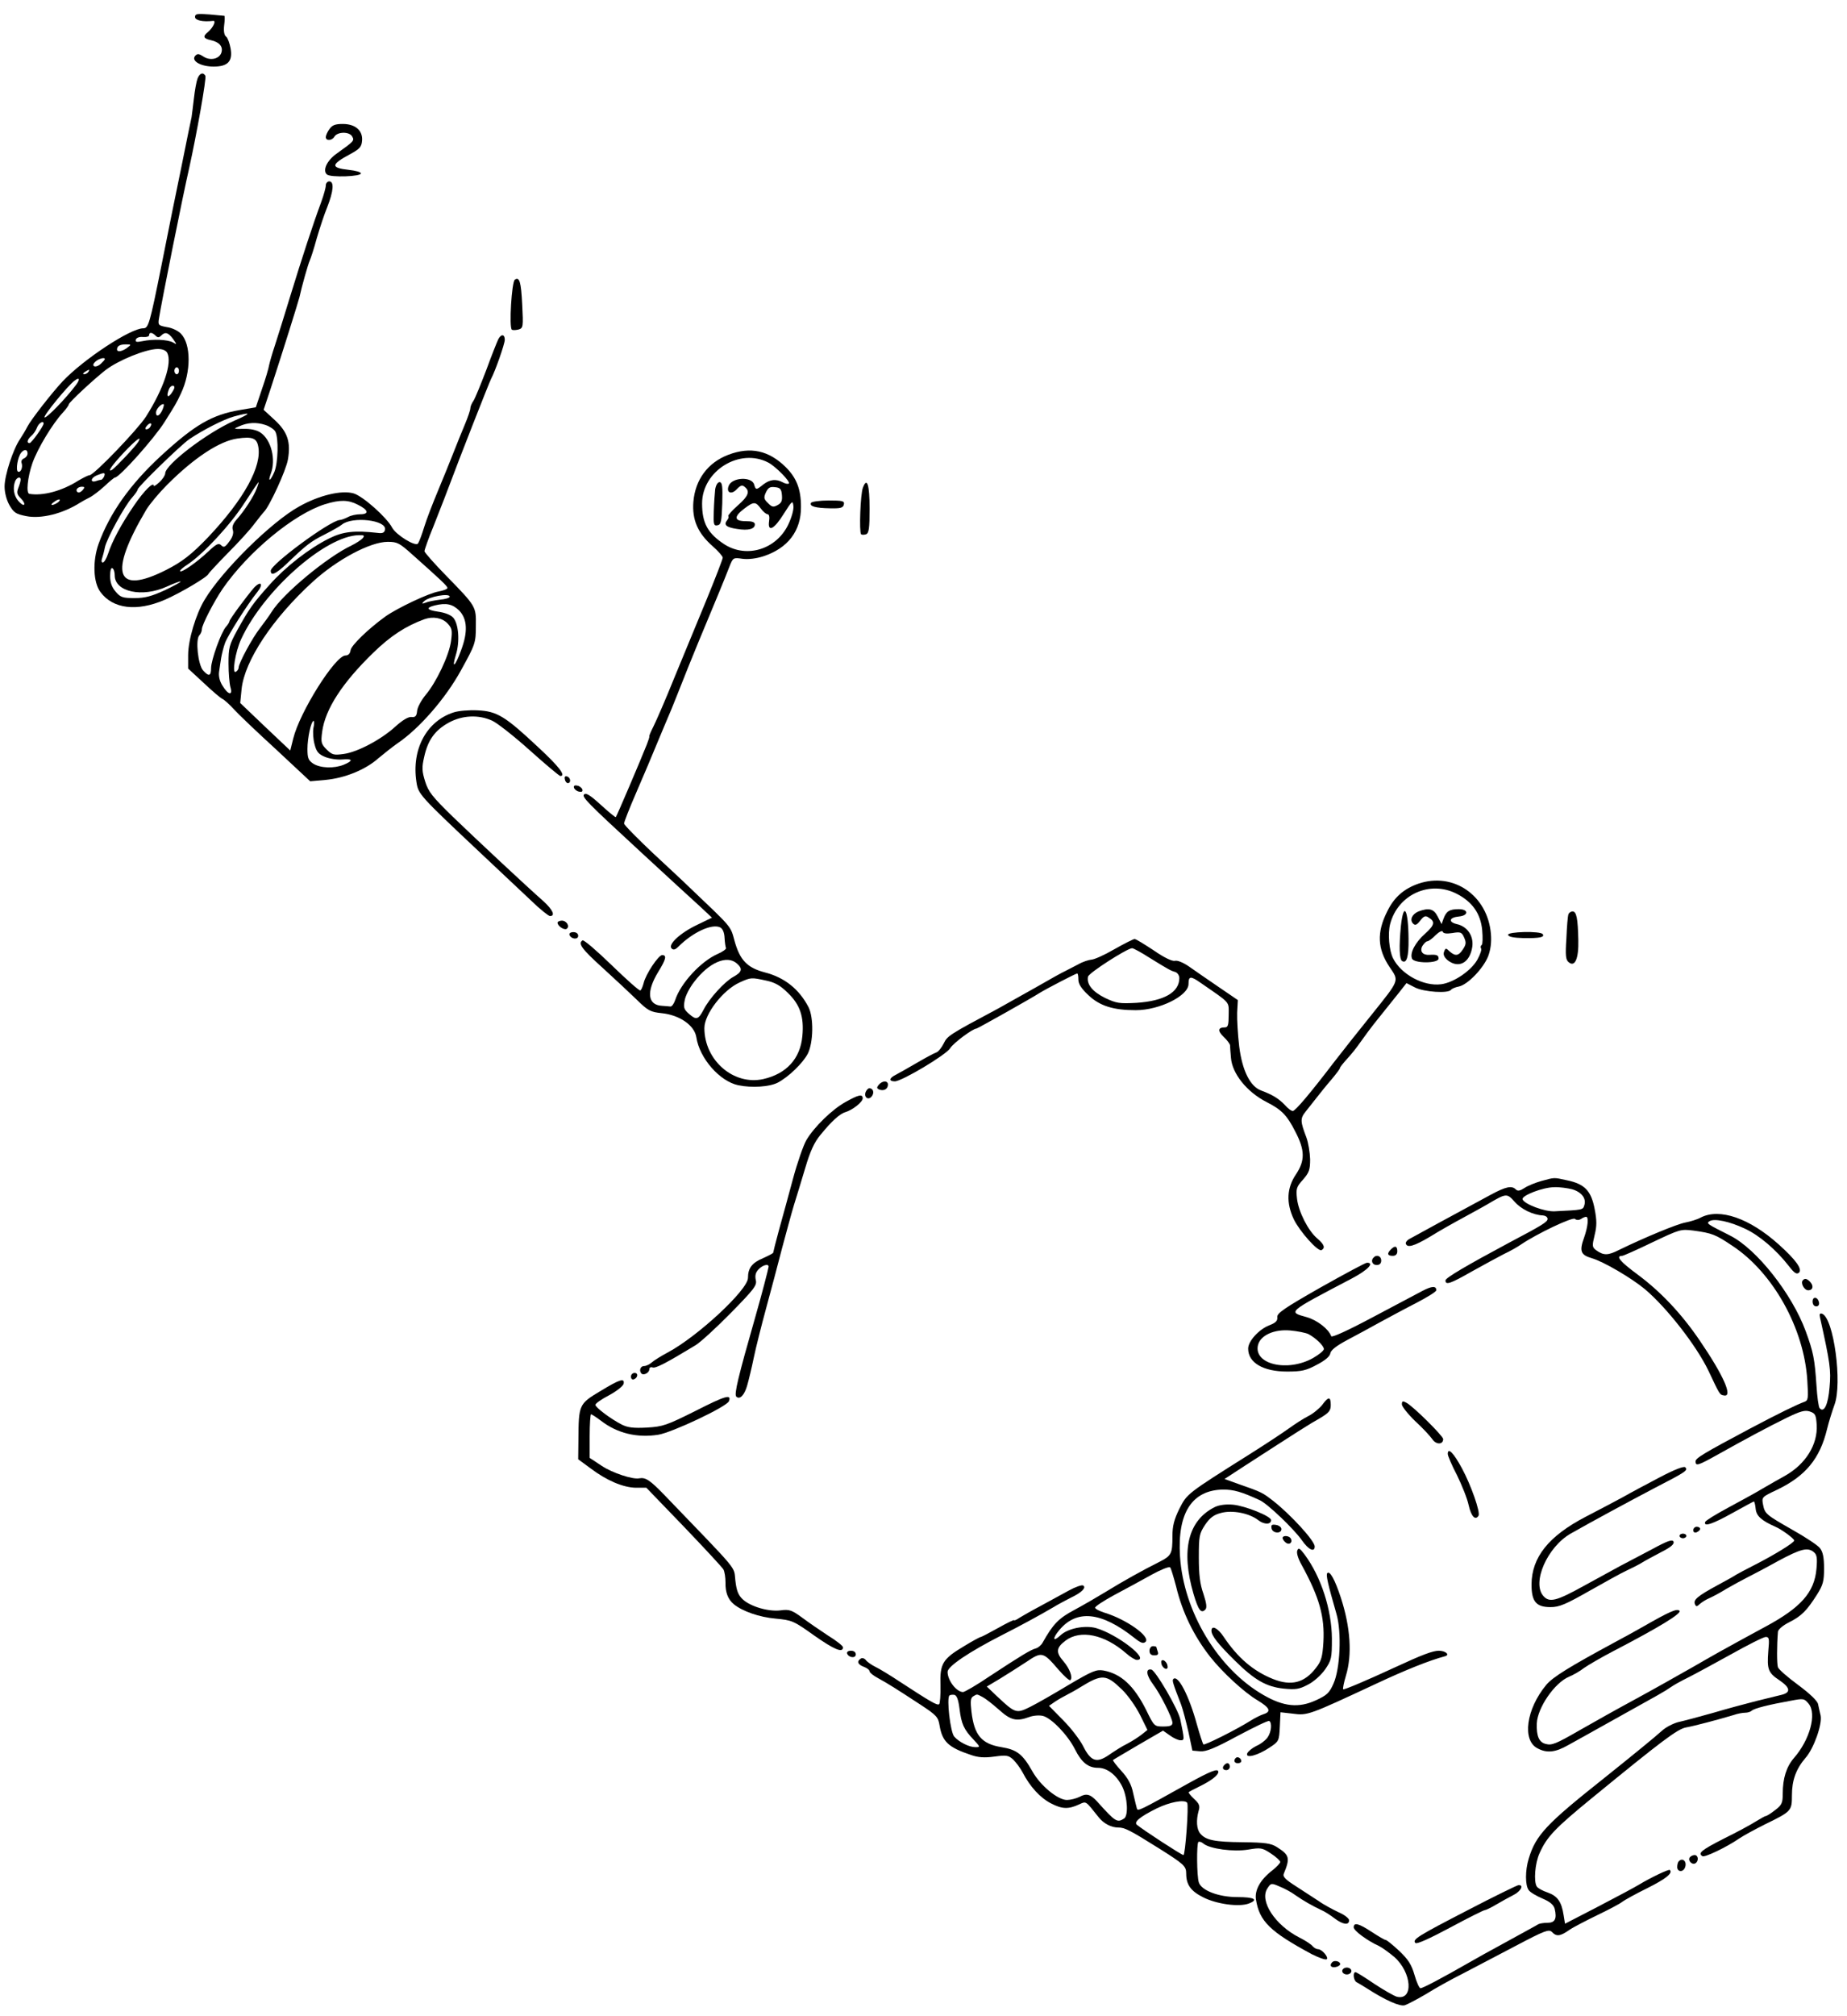 <?xml version="1.0" standalone="no"?>
<!DOCTYPE svg PUBLIC "-//W3C//DTD SVG 20010904//EN"
 "http://www.w3.org/TR/2001/REC-SVG-20010904/DTD/svg10.dtd">
<svg version="1.0" xmlns="http://www.w3.org/2000/svg"
 width="805pt" height="878pt" viewBox="0 0 805 878"
 preserveAspectRatio="xMidYMid meet">
<g transform="translate(0,878) scale(0.1,-0.1)"
fill="#000000" stroke="none">
<path d="M850 8706 c0 -15 35 -22 78 -17 16 3 2 -28 -22 -49 -23 -18 -20 -28
13 -35 37 -8 54 -28 46 -54 -9 -28 -49 -37 -79 -17 -20 13 -26 13 -36 2 -17
-22 26 -46 81 -46 62 0 84 23 74 79 -4 22 -12 45 -19 51 -9 6 -12 25 -9 50 3
22 3 40 1 41 -1 0 -31 3 -65 6 -53 4 -63 3 -63 -11z"/>
<path d="M861 8438 c-5 -13 -12 -52 -16 -88 -4 -36 -9 -72 -10 -80 -2 -8 -22
-105 -44 -215 -23 -110 -62 -303 -87 -430 -52 -259 -57 -275 -80 -275 -55 0
-259 -134 -351 -231 -46 -49 -139 -168 -154 -198 -7 -14 -22 -39 -32 -54 -30
-44 -67 -157 -67 -206 0 -26 8 -58 21 -81 19 -33 28 -39 73 -48 65 -13 159 10
236 59 8 5 26 15 40 22 13 6 43 29 65 49 22 21 43 38 46 38 19 0 170 169 215
240 48 76 53 84 73 127 44 93 44 213 0 259 -12 13 -39 26 -61 29 -38 7 -40 9
-35 39 11 70 104 535 132 656 32 145 76 391 70 400 -10 17 -25 11 -34 -12z
m-183 -1120 c9 -9 15 -9 24 0 18 18 31 14 52 -14 18 -26 18 -26 -1 -15 -24 12
-85 15 -132 5 -26 -5 -32 -4 -29 7 3 8 16 13 32 11 14 -1 26 2 26 8 0 14 13
13 28 -2z m-124 -53 c-21 -16 -44 -20 -44 -7 0 15 13 22 39 22 24 0 24 -1 5
-15z m175 -22 c22 -43 -15 -155 -93 -278 -37 -57 -227 -255 -246 -255 -6 0
-27 -11 -48 -23 -72 -46 -156 -68 -214 -58 -15 2 -8 72 13 133 23 65 87 171
133 221 14 15 26 32 26 36 0 8 111 111 160 149 56 43 174 91 227 92 21 0 36
-6 42 -17z m-286 -44 c-11 -12 -26 -18 -33 -14 -13 8 16 34 40 35 11 0 9 -6
-7 -21z m337 -34 c0 -8 -4 -15 -10 -15 -5 0 -10 7 -10 15 0 8 5 15 10 15 6 0
10 -7 10 -15z m-395 -5 c-3 -5 -12 -10 -18 -10 -7 0 -6 4 3 10 19 12 23 12 15
0z m-54 -57 c-45 -60 -130 -147 -137 -141 -6 7 103 140 131 160 22 17 25 6 6
-19z m429 -11 c0 -5 -7 -17 -15 -28 -15 -19 -20 -8 -9 20 6 17 24 22 24 8z
m-52 -97 c-12 -27 -28 -34 -28 -12 0 14 20 37 32 37 4 0 2 -11 -4 -25z m-518
-60 c0 -11 -53 -85 -61 -85 -14 0 -10 16 7 31 9 7 20 23 25 36 7 20 29 33 29
18z m465 -14 c-3 -6 -11 -11 -17 -11 -6 0 -6 6 2 15 14 17 26 13 15 -4z m-52
-65 c-10 -18 -99 -112 -114 -122 -25 -15 -1 20 51 75 53 56 80 76 63 47z
m-483 -51 c0 -9 -7 -18 -16 -22 -8 -3 -13 -12 -10 -19 7 -19 -4 -45 -16 -38
-10 7 -1 63 14 82 14 17 28 15 28 -3z m334 -100 c-4 -8 -10 -15 -14 -15 -5 0
-15 -3 -24 -6 -9 -3 -16 -1 -16 5 0 7 10 16 23 21 32 13 37 12 31 -5z m-364
-14 c0 -5 -4 -21 -10 -36 -8 -21 -6 -29 11 -46 11 -11 18 -24 14 -27 -4 -4
-15 4 -26 17 -19 23 -24 56 -13 85 7 17 24 22 24 7z m270 -46 c-7 -8 -16 -12
-21 -9 -13 8 -1 24 18 24 13 0 13 -3 3 -15z m-110 -55 c-24 -15 -36 -11 -14 4
10 8 21 12 24 10 2 -3 -2 -9 -10 -14z"/>
<path d="M1436 8218 c-9 -12 -16 -28 -16 -35 0 -18 27 -16 37 1 12 22 63 24
77 3 12 -20 10 -21 -68 -77 -42 -30 -61 -73 -41 -90 16 -14 151 -9 148 5 -1 6
-25 12 -52 15 -81 9 -80 23 6 69 40 22 49 31 51 58 4 44 -29 73 -84 73 -33 0
-46 -5 -58 -22z"/>
<path d="M1420 7972 c0 -9 -9 -42 -20 -72 -34 -91 -85 -247 -135 -410 -26 -85
-56 -182 -67 -215 -11 -33 -22 -71 -25 -85 -2 -14 -16 -61 -31 -104 l-27 -80
-70 -12 c-122 -21 -196 -64 -345 -201 -133 -123 -221 -247 -270 -381 -27 -75
-24 -169 8 -211 54 -73 158 -86 279 -34 68 29 191 102 192 114 1 3 38 43 84
90 46 46 99 104 117 129 19 25 37 47 40 50 24 23 97 181 105 229 13 76 -2 120
-57 171 l-49 45 30 90 c54 165 121 380 126 400 11 50 37 142 45 160 5 11 19
54 30 95 12 41 32 103 46 137 28 71 31 113 9 113 -8 0 -15 -8 -15 -18z m-400
-1025 c-118 -52 -300 -191 -300 -229 0 -8 -11 -25 -25 -38 -14 -13 -25 -20
-25 -16 0 20 -42 -21 -86 -86 -56 -82 -95 -155 -113 -210 -7 -21 -17 -38 -23
-38 -6 0 -7 8 -3 18 3 9 9 31 12 47 7 37 87 183 119 218 13 15 24 30 24 35 0
11 186 192 225 219 59 40 151 87 195 99 78 21 78 15 0 -19z m137 -18 c18 -6
38 -19 43 -29 15 -28 12 -136 -4 -175 -17 -40 -30 -48 -16 -9 24 62 2 149 -45
180 -16 11 -44 17 -73 16 -45 -1 -46 0 -20 11 37 17 76 19 115 6z m-32 -91
c19 -86 -60 -231 -218 -398 -72 -75 -113 -107 -182 -142 -221 -112 -253 -18
-88 261 15 25 56 74 92 110 118 118 228 190 306 201 63 9 83 2 90 -32z m-6
-185 c-12 -34 -54 -98 -87 -135 -16 -18 -22 -33 -17 -47 4 -13 -1 -31 -16 -50
-18 -25 -24 -27 -35 -16 -11 11 -21 6 -56 -27 -50 -47 -116 -93 -123 -86 -3 3
13 17 35 31 68 46 185 172 246 267 32 49 59 90 61 90 1 0 -2 -12 -8 -27z
m-619 -379 c0 -72 120 -98 227 -49 31 14 58 24 60 22 2 -2 -29 -19 -69 -38
-57 -26 -86 -34 -131 -34 -52 0 -62 3 -83 28 -17 20 -24 40 -24 68 0 24 4 38
10 34 6 -3 10 -17 10 -31z"/>
<path d="M2244 7562 c-14 -9 -26 -210 -13 -218 5 -3 18 -2 30 1 19 6 20 12 15
108 -5 101 -12 122 -32 109z"/>
<path d="M2172 7303 c-5 -10 -29 -70 -52 -133 -24 -63 -49 -124 -56 -135 -8
-11 -14 -26 -14 -33 0 -8 -11 -40 -24 -71 -13 -31 -35 -85 -49 -121 -14 -36
-44 -110 -67 -165 -23 -55 -51 -127 -61 -160 -10 -33 -22 -65 -27 -72 -10 -16
-96 37 -113 69 -23 44 -127 137 -168 149 -52 15 -150 -8 -237 -57 -120 -66
-336 -279 -412 -406 -38 -62 -72 -176 -72 -241 l0 -59 66 -61 c36 -34 73 -66
83 -71 9 -4 32 -25 51 -46 19 -21 102 -100 184 -175 l148 -138 67 6 c84 8 174
44 231 95 25 21 62 50 82 64 96 65 210 196 277 318 63 114 65 120 65 195 1 83
2 83 -128 216 -53 54 -96 103 -96 108 0 6 17 55 39 108 52 133 52 132 71 183
37 100 172 444 180 459 19 36 60 153 60 171 0 25 -16 26 -28 3z m-613 -721
c47 -23 51 -42 11 -42 -17 0 -41 -5 -53 -12 -12 -6 -29 -13 -37 -13 -45 -5
-300 -193 -300 -221 0 -24 21 -15 69 30 86 83 106 98 166 128 33 17 67 36 75
43 45 37 196 20 188 -22 -3 -14 -11 -17 -33 -14 -100 11 -150 6 -210 -24 -87
-43 -191 -124 -260 -202 -73 -81 -90 -106 -141 -198 -35 -64 -38 -76 -38 -145
0 -41 4 -87 8 -102 12 -39 -9 -36 -34 5 -13 20 -18 43 -15 62 2 17 7 44 9 60
3 17 10 46 17 65 13 34 96 166 141 222 28 35 15 50 -15 18 -32 -37 -107 -138
-107 -146 0 -4 -7 -15 -15 -24 -21 -23 -65 -145 -65 -180 0 -35 -10 -38 -35
-10 -22 25 -34 135 -16 153 6 6 11 18 11 27 0 18 52 119 90 175 112 162 312
327 447 369 65 20 101 19 142 -2z m22 -146 c-7 -8 -29 -22 -49 -32 -106 -50
-299 -210 -348 -289 -10 -16 -33 -48 -50 -70 -33 -41 -94 -154 -94 -173 0 -6
-5 -14 -12 -18 -18 -12 -3 86 23 142 98 212 367 450 513 453 23 1 26 -2 17
-13z m219 -74 c128 -114 150 -135 150 -143 0 -5 -17 -11 -37 -15 -44 -7 -182
-73 -233 -109 -76 -55 -149 -126 -152 -147 -2 -15 -10 -23 -22 -23 -45 0 -200
-247 -228 -362 l-13 -52 -109 103 -109 104 6 61 c13 123 135 307 309 466 107
98 252 175 328 175 42 0 51 -5 110 -58z m160 -181 c0 -5 -19 -11 -42 -13 -24
-3 -52 -8 -63 -13 -16 -6 -18 -5 -8 5 19 21 113 38 113 21z m41 -60 c36 -37
39 -94 8 -175 -25 -69 -42 -83 -22 -18 18 58 12 135 -12 162 -11 12 -37 22
-67 26 -48 7 -53 17 -13 27 50 12 77 6 106 -22z m-51 -56 c20 -21 22 -30 16
-76 -8 -63 -65 -182 -111 -236 -18 -22 -35 -52 -37 -69 -2 -23 -8 -29 -24 -27
-14 2 -40 -14 -70 -41 -62 -57 -166 -112 -226 -120 -43 -6 -50 -4 -74 19 -24
24 -26 31 -20 77 13 99 88 214 223 345 75 73 141 116 223 146 37 13 77 6 100
-18z m-584 -456 c-3 -18 -1 -49 5 -71 8 -32 17 -43 46 -55 20 -8 54 -13 75
-11 46 4 49 -5 6 -23 -42 -17 -102 -15 -133 5 -21 14 -25 24 -25 64 0 48 16
122 27 122 3 0 3 -14 -1 -31z"/>
<path d="M3174 6799 c-89 -34 -144 -108 -152 -205 -6 -78 19 -136 84 -193 24
-21 44 -44 44 -50 0 -6 -32 -89 -71 -184 -39 -94 -102 -247 -140 -339 -37 -92
-78 -186 -90 -210 -12 -24 -21 -44 -19 -46 1 -2 -4 -17 -11 -35 -26 -66 -131
-312 -135 -316 -2 -2 -31 22 -65 53 -46 42 -65 54 -73 46 -11 -11 8 -31 251
-255 53 -49 122 -112 152 -140 30 -27 78 -71 105 -96 l49 -46 -64 -31 c-74
-35 -129 -86 -112 -103 8 -8 16 -6 30 8 63 63 148 102 183 83 10 -6 17 -22 18
-45 1 -20 4 -39 6 -44 3 -4 -13 -16 -36 -26 -73 -32 -161 -127 -185 -200 -5
-16 -15 -30 -21 -29 -7 1 -23 2 -36 3 -64 3 -70 61 -17 148 34 55 38 73 17 73
-16 0 -72 -83 -81 -123 -4 -15 -10 -29 -14 -31 -4 -3 -60 47 -125 110 -65 63
-122 112 -127 108 -21 -13 -4 -37 88 -120 54 -49 121 -112 150 -140 47 -46 58
-52 107 -57 78 -8 143 -53 151 -105 14 -92 102 -192 183 -209 59 -12 135 -7
171 11 48 25 110 85 132 127 24 49 26 156 3 202 -41 79 -105 130 -192 152 -75
20 -107 53 -130 135 -19 69 -8 55 -197 235 -17 17 -88 83 -158 148 -70 66
-127 124 -127 130 0 7 24 68 54 137 30 69 71 166 91 215 21 50 48 115 61 145
12 30 34 84 48 120 27 70 110 271 158 385 16 39 37 90 46 114 17 43 17 43 59
37 26 -3 59 1 90 11 107 35 165 111 164 216 0 76 -19 125 -66 172 -74 73 -154
91 -251 54z m175 -34 c32 -17 97 -83 89 -91 -4 -3 -15 -1 -26 5 -30 16 -56 13
-85 -9 -31 -25 -33 -25 -40 -1 -9 36 -96 33 -111 -5 -12 -30 12 -40 35 -15 16
17 24 20 35 10 24 -19 16 -40 -31 -81 -25 -22 -43 -43 -41 -46 3 -3 1 -11 -5
-18 -16 -20 -4 -31 44 -38 49 -8 77 0 77 20 0 10 -12 14 -40 14 -50 0 -53 19
-7 54 42 32 50 32 73 1 10 -14 24 -25 30 -25 6 0 9 -12 6 -30 -7 -50 22 -36
64 32 37 58 39 60 42 34 2 -16 -8 -51 -23 -82 -52 -107 -180 -146 -276 -86
-74 48 -99 93 -99 179 0 142 164 244 289 178z m59 -142 c2 -24 -2 -34 -19 -43
-18 -10 -25 -9 -42 9 -18 17 -19 24 -9 46 10 21 18 26 40 23 22 -2 28 -8 30
-35z m-196 -2040 c26 -23 22 -37 -16 -58 -38 -21 -104 -93 -129 -142 -23 -44
-32 -47 -63 -20 -23 20 -26 28 -20 59 3 20 22 57 42 82 64 84 143 118 186 79z
m127 -74 c38 -8 62 -21 95 -54 53 -51 71 -104 63 -188 -9 -98 -69 -164 -170
-187 -129 -29 -257 81 -257 222 0 61 81 166 154 199 49 22 50 22 115 8z"/>
<path d="M3117 6648 c-2 -18 -5 -62 -6 -96 -2 -57 0 -63 16 -60 16 3 18 16 21
96 2 74 0 92 -12 92 -8 0 -16 -13 -19 -32z"/>
<path d="M3761 6656 c-11 -27 -17 -193 -8 -203 3 -3 13 -3 22 0 12 5 15 26 15
111 0 105 -11 140 -29 92z"/>
<path d="M3535 6590 c-9 -15 19 -23 83 -24 46 -1 57 2 60 17 3 15 -5 17 -67
17 -38 0 -73 -5 -76 -10z"/>
<path d="M1977 5677 c-118 -38 -184 -161 -162 -303 8 -53 12 -58 279 -309 82
-77 181 -170 220 -207 39 -38 77 -68 83 -68 25 0 12 28 -29 65 -76 67 -290
267 -396 369 -87 85 -105 107 -119 152 -14 45 -15 61 -4 108 16 73 47 115 106
148 60 33 131 36 190 9 22 -10 96 -68 165 -130 68 -61 128 -111 132 -111 26 0
-4 40 -97 126 -144 135 -179 156 -263 160 -37 2 -84 -2 -105 -9z"/>
<path d="M2462 5386 c1 -10 8 -17 13 -17 15 1 12 24 -3 29 -9 3 -13 -2 -10
-12z"/>
<path d="M2502 5348 c3 -7 13 -15 22 -16 12 -3 17 1 14 10 -3 7 -13 15 -22 16
-12 3 -17 -1 -14 -10z"/>
<path d="M6182 4931 c-63 -22 -106 -59 -136 -121 -46 -91 -43 -163 11 -243 41
-61 45 -52 -80 -208 -51 -63 -123 -154 -161 -203 -106 -139 -170 -214 -181
-215 -6 -1 -22 11 -36 27 -27 28 -54 44 -102 62 -48 17 -83 87 -96 192 -6 51
-10 117 -9 147 l3 55 -85 58 c-47 32 -105 72 -129 89 -25 17 -50 27 -60 24
-11 -3 -46 13 -92 45 -41 27 -78 50 -84 50 -5 0 -45 -20 -89 -45 -43 -25 -88
-45 -100 -45 -11 -1 -37 -9 -56 -20 -19 -10 -45 -23 -56 -29 -12 -5 -71 -38
-130 -72 -60 -34 -134 -75 -164 -92 -214 -114 -221 -119 -237 -152 -9 -18 -23
-36 -32 -39 -9 -3 -47 -23 -86 -46 -38 -22 -80 -46 -92 -52 -28 -14 -30 -28
-3 -28 30 0 223 115 241 144 14 23 99 86 115 86 4 0 236 130 275 155 27 17
158 85 164 85 3 0 5 -12 5 -27 0 -19 13 -39 44 -68 50 -47 109 -65 206 -65
104 0 230 63 230 114 0 35 9 36 53 5 133 -92 122 -79 122 -139 0 -45 -3 -55
-17 -55 -30 0 -32 -15 -5 -41 15 -14 27 -30 28 -37 0 -7 2 -31 4 -54 5 -69 69
-149 155 -193 65 -33 89 -57 125 -128 43 -82 43 -127 4 -186 -41 -60 -44 -125
-10 -197 25 -52 106 -143 121 -134 17 10 11 25 -18 50 -40 33 -82 116 -89 173
-5 44 -3 52 26 84 27 31 31 43 31 89 -1 30 -8 72 -16 94 -27 71 -28 83 -3 114
13 16 35 44 49 62 14 18 42 53 63 77 20 24 37 46 37 50 0 4 15 22 32 41 18 19
43 51 56 70 14 20 49 68 80 106 31 39 71 89 89 111 l33 42 37 -19 c39 -20 147
-27 157 -10 3 4 18 11 34 14 39 8 107 79 128 132 11 30 15 62 12 97 -14 168
-164 271 -316 219z m167 -44 c68 -35 104 -86 111 -158 3 -33 2 -63 -2 -65 -5
-3 -6 -10 -3 -15 4 -5 -4 -27 -16 -49 -27 -48 -103 -100 -158 -107 -76 -10
-173 42 -209 112 -18 35 -24 110 -13 151 34 128 173 191 290 131z m-1340 -278
c89 -55 94 -57 114 -63 9 -3 17 -15 17 -26 0 -62 -66 -100 -187 -108 -74 -4
-87 -2 -136 21 -55 27 -82 60 -75 93 3 16 168 122 192 124 6 0 39 -18 75 -41z"/>
<path d="M6182 4810 c-28 -12 -39 -37 -23 -53 9 -9 16 -6 31 13 15 20 23 23
36 14 30 -18 27 -33 -14 -70 -43 -38 -68 -84 -58 -109 8 -22 116 -22 116 0 0
15 -9 18 -40 16 -29 -2 -43 15 -31 38 7 11 16 21 22 21 5 0 22 12 36 27 16 15
29 21 31 15 2 -8 17 -10 42 -6 35 6 41 4 51 -19 10 -22 9 -31 -5 -52 -19 -29
-33 -31 -58 -9 -16 16 -18 15 -24 -1 -5 -12 0 -24 15 -37 49 -39 98 -11 108
59 6 47 -22 88 -68 98 -38 9 -33 29 9 33 44 4 43 32 0 32 -41 0 -54 -9 -66
-40 l-9 -25 -17 33 c-17 34 -39 39 -84 22z"/>
<path d="M6106 4749 c-9 -92 -7 -147 5 -155 20 -12 29 19 28 96 -1 129 -21
166 -33 59z"/>
<path d="M6836 4798 c-3 -7 -7 -54 -9 -105 -5 -75 -3 -94 10 -104 27 -23 44
15 42 96 -2 95 -8 125 -25 125 -8 0 -16 -6 -18 -12z"/>
<path d="M2430 4761 c0 -14 28 -33 39 -27 16 10 1 36 -20 36 -10 0 -19 -4 -19
-9z"/>
<path d="M2482 4708 c7 -19 38 -22 38 -4 0 10 -9 16 -21 16 -12 0 -19 -5 -17
-12z"/>
<path d="M6573 4708 c2 -9 26 -13 68 -14 71 -1 92 4 83 17 -9 15 -156 11 -151
-3z"/>
<path d="M3830 4055 c-10 -12 -9 -16 3 -21 20 -7 37 3 37 22 0 18 -24 18 -40
-1z"/>
<path d="M3773 4024 c-9 -23 11 -38 26 -20 13 16 7 36 -10 36 -5 0 -12 -7 -16
-16z"/>
<path d="M3685 3980 c-58 -32 -136 -108 -170 -165 -13 -22 -40 -99 -59 -170
-19 -72 -47 -172 -61 -223 -14 -51 -25 -96 -25 -98 0 -3 -20 -13 -44 -24 -48
-20 -66 -43 -66 -86 0 -52 -220 -256 -350 -325 -28 -15 -59 -34 -69 -43 -10
-9 -25 -16 -34 -16 -16 0 -23 -20 -11 -33 10 -9 34 4 34 19 0 7 6 11 14 8 13
-5 56 17 188 97 20 12 89 75 153 140 103 105 115 121 109 144 -4 18 -1 32 11
45 18 20 45 27 45 13 -1 -10 -31 -125 -58 -219 -75 -262 -93 -337 -83 -347 15
-15 36 6 48 50 6 21 19 74 28 118 9 44 34 143 55 220 21 77 52 194 69 260 18
66 40 149 51 185 11 36 34 109 50 164 21 71 39 111 66 143 48 59 84 92 109 99
32 10 75 44 75 60 0 20 -18 16 -75 -16z"/>
<path d="M6718 3636 c-25 -7 -58 -20 -73 -30 -20 -13 -30 -15 -38 -7 -18 18
-43 13 -110 -23 -132 -71 -343 -186 -357 -194 -8 -5 -14 -13 -13 -18 5 -21 36
-12 105 29 40 25 106 62 145 83 40 22 90 49 110 61 78 46 81 46 114 9 29 -33
80 -58 124 -60 11 -1 20 -7 20 -15 0 -13 -20 -26 -170 -105 -183 -98 -275
-152 -275 -163 0 -22 22 -14 115 39 50 28 113 62 140 76 28 13 61 32 75 42 68
46 223 120 234 111 7 -6 17 -6 26 -1 8 6 18 10 23 10 12 0 8 -43 -9 -91 -21
-58 -15 -75 33 -89 50 -14 173 -86 232 -135 95 -80 224 -245 277 -355 50 -106
49 -105 68 -108 40 -8 -2 87 -105 238 -80 118 -171 214 -272 289 -76 56 -97
81 -67 81 5 0 64 26 132 59 120 57 124 58 179 51 81 -11 96 -17 169 -66 178
-117 313 -360 327 -586 5 -80 4 -88 -13 -94 -31 -11 -113 -51 -234 -115 -203
-108 -240 -130 -240 -144 0 -22 10 -19 96 29 118 66 220 121 302 161 60 29 79
34 100 27 24 -8 27 -15 30 -58 5 -86 -48 -171 -138 -222 -19 -10 -62 -35 -95
-54 -33 -20 -103 -58 -155 -86 -52 -28 -96 -55 -98 -61 -8 -23 33 -9 119 39
49 27 91 50 93 50 3 0 6 -14 8 -32 3 -31 25 -51 86 -78 28 -12 82 -52 82 -60
0 -9 -82 -60 -170 -105 -41 -21 -79 -41 -85 -45 -5 -4 -41 -24 -80 -45 -85
-46 -105 -63 -98 -81 5 -13 8 -13 22 0 9 8 27 19 41 25 14 6 48 24 75 41 28
16 68 38 90 49 22 11 83 43 135 72 99 53 129 61 156 38 13 -11 15 -26 11 -72
-9 -103 -68 -169 -222 -252 -38 -21 -95 -51 -125 -68 -30 -16 -116 -64 -190
-107 -74 -42 -184 -104 -245 -137 -116 -63 -165 -91 -255 -142 -99 -57 -117
-64 -143 -57 -29 7 -41 34 -39 89 3 69 78 178 141 204 19 8 49 25 65 38 17 12
75 46 129 74 198 103 298 164 287 175 -11 11 -43 -3 -160 -70 -30 -17 -84 -47
-120 -66 -200 -108 -273 -153 -301 -187 -87 -105 -106 -241 -38 -276 41 -22
78 -18 134 14 28 15 111 62 185 103 223 124 234 130 260 148 14 10 48 29 75
42 28 14 111 59 187 101 75 42 144 77 154 77 15 0 16 -8 11 -62 -6 -79 -1 -94
49 -127 47 -32 50 -53 9 -63 -16 -4 -66 -16 -110 -27 -44 -11 -129 -34 -190
-52 -60 -17 -128 -35 -151 -40 -22 -6 -54 -22 -71 -38 -31 -28 -123 -103 -253
-207 -251 -199 -296 -247 -327 -349 -16 -52 -16 -117 0 -138 6 -9 33 -25 59
-36 33 -14 49 -27 54 -45 10 -43 2 -61 -31 -61 -17 0 -34 -3 -40 -6 -9 -6 -47
-26 -185 -102 -25 -13 -76 -42 -115 -64 -124 -71 -204 -113 -214 -113 -5 0
-17 26 -26 58 -13 45 -27 67 -67 105 -28 26 -54 47 -58 47 -5 0 -32 16 -61 35
-58 38 -79 43 -79 20 0 -14 59 -58 110 -81 14 -7 43 -28 66 -47 78 -68 86
-192 12 -174 -13 4 -57 29 -98 56 -41 28 -78 51 -82 51 -13 0 -9 -37 5 -44 6
-3 26 -15 42 -25 82 -53 147 -82 168 -75 12 4 54 26 93 49 38 24 110 64 160
89 49 26 153 80 231 121 125 66 144 73 157 60 20 -21 36 -19 76 9 19 13 76 42
125 66 50 24 97 49 105 56 9 7 57 34 108 59 82 41 114 66 100 80 -4 5 -85 -34
-133 -63 -16 -10 -96 -53 -177 -95 l-147 -76 -6 37 c-9 59 -27 84 -70 99 -21
7 -43 19 -47 26 -14 22 -8 101 12 145 32 72 68 109 228 240 308 252 373 301
411 308 35 6 144 35 207 54 17 6 39 10 50 10 11 0 24 4 29 9 11 10 74 26 169
43 57 11 60 10 79 -13 36 -44 5 -157 -64 -236 -33 -38 -49 -89 -49 -155 0 -41
-4 -50 -33 -72 -19 -15 -37 -26 -41 -26 -3 0 -23 -11 -44 -24 -20 -13 -83 -47
-140 -75 -98 -50 -113 -63 -92 -76 10 -6 103 38 160 77 19 13 71 41 115 63
113 55 115 58 115 125 0 66 18 115 59 163 36 40 74 147 66 185 -4 15 -8 37
-11 49 -2 14 -37 47 -87 84 -45 33 -85 68 -88 77 -5 15 -5 94 0 154 0 10 21
28 49 42 54 27 77 51 121 120 27 43 31 59 31 115 0 47 -5 72 -18 88 -9 12 -62
47 -117 78 -119 68 -123 71 -131 112 -6 32 -5 33 61 64 125 60 187 136 218
264 8 33 23 80 32 105 36 93 -3 381 -54 398 -10 3 -12 -2 -8 -19 43 -194 48
-227 41 -301 -6 -76 -24 -113 -43 -92 -5 5 -11 50 -14 99 -8 116 -13 144 -47
237 -60 163 -214 358 -329 416 -103 52 -105 53 -90 63 21 13 87 -1 155 -33 62
-29 135 -91 191 -163 24 -31 34 -37 44 -28 15 15 -13 55 -89 123 -127 114
-257 159 -339 117 -16 -9 -47 -18 -68 -22 -37 -7 -177 -65 -288 -119 -49 -25
-68 -25 -101 -1 -17 13 -17 19 -6 65 10 40 10 64 0 115 -15 78 -43 108 -120
124 -60 13 -52 13 -112 -3z m134 -36 c41 -12 63 -40 53 -70 -6 -20 -6 -20
-130 -26 -43 -2 -131 31 -139 52 -6 16 88 53 139 53 22 1 57 -4 77 -9z"/>
<path d="M6062 3338 c-18 -18 -15 -28 8 -28 13 0 20 7 20 20 0 23 -10 26 -28
8z"/>
<path d="M5987 3303 c-14 -13 -6 -33 13 -33 13 0 20 7 20 20 0 19 -20 27 -33
13z"/>
<path d="M5755 3172 c-158 -90 -190 -112 -188 -129 2 -16 -7 -25 -36 -36 -45
-18 -91 -69 -91 -101 0 -62 66 -100 170 -100 64 0 84 5 130 30 35 18 56 36 58
49 2 14 26 33 75 59 40 21 104 56 142 77 39 21 109 59 158 84 48 25 87 49 87
55 0 20 -19 19 -61 -3 -24 -13 -123 -65 -219 -116 -111 -59 -176 -88 -178 -81
-11 31 -61 70 -107 83 -83 23 -86 20 198 169 68 36 99 68 65 68 -7 0 -98 -49
-203 -108z m-52 -203 c32 -17 67 -51 67 -65 0 -7 -21 -24 -47 -39 -112 -63
-261 -27 -240 57 11 42 70 69 140 63 32 -3 68 -10 80 -16z"/>
<path d="M7858 3204 c-12 -11 5 -44 23 -44 21 0 25 20 7 38 -13 13 -22 15 -30
6z"/>
<path d="M7900 3111 c0 -12 6 -21 16 -21 9 0 14 7 12 17 -5 25 -28 28 -28 4z"/>
<path d="M2750 2784 c0 -9 5 -14 12 -12 18 6 21 28 4 28 -9 0 -16 -7 -16 -16z"/>
<path d="M2615 2720 c-92 -55 -93 -59 -94 -210 l-1 -86 53 -39 c70 -53 142
-84 198 -85 l46 0 164 -170 c89 -93 167 -177 172 -186 5 -9 9 -35 9 -57 -1
-43 11 -74 37 -95 37 -30 111 -56 181 -62 72 -7 78 -9 169 -74 87 -61 125 -77
125 -51 0 6 -29 29 -65 51 -35 23 -86 58 -114 79 -44 32 -55 36 -92 31 -52 -7
-132 16 -166 48 -19 18 -27 37 -32 82 -8 65 24 26 -309 372 -63 65 -82 78
-110 73 -28 -6 -118 24 -163 54 l-53 35 0 95 c0 52 3 95 6 95 3 0 23 -13 43
-28 71 -55 158 -76 251 -61 60 10 298 122 307 146 12 32 -15 24 -145 -42 -126
-63 -143 -69 -213 -73 -58 -3 -83 0 -109 13 -49 25 -115 75 -115 86 0 6 27 25
60 42 33 18 61 40 63 50 5 26 -16 20 -103 -33z"/>
<path d="M5763 2661 c-12 -15 -39 -38 -61 -49 -22 -11 -60 -36 -85 -54 -25
-18 -102 -69 -172 -113 -275 -173 -271 -171 -305 -237 -23 -47 -30 -75 -30
-119 0 -77 -4 -85 -59 -113 -70 -35 -158 -84 -231 -129 -36 -22 -98 -58 -137
-79 -70 -37 -94 -63 -139 -143 -6 -11 -19 -22 -30 -25 -22 -6 -62 -30 -202
-122 -56 -38 -108 -68 -115 -68 -29 1 -67 51 -67 88 0 24 94 87 235 159 79 40
171 90 220 119 28 17 66 37 86 47 42 20 65 42 50 51 -5 4 -34 -6 -63 -22 -29
-16 -84 -46 -121 -66 -38 -20 -80 -44 -93 -52 -13 -9 -24 -14 -24 -11 0 3 -31
-12 -70 -34 -38 -21 -72 -39 -75 -39 -4 0 -37 -18 -73 -40 -94 -56 -106 -76
-103 -171 1 -42 -2 -80 -6 -82 -9 -6 -39 12 -171 98 -42 28 -90 57 -107 65
-16 8 -35 21 -41 29 -6 8 -16 11 -22 7 -19 -12 -14 -26 13 -36 14 -5 25 -14
25 -20 0 -5 17 -19 38 -30 42 -23 77 -45 184 -115 70 -46 77 -54 83 -90 12
-71 38 -96 137 -129 31 -11 59 -13 102 -7 52 7 61 6 82 -13 12 -12 31 -37 41
-56 32 -62 77 -111 124 -135 48 -25 76 -26 123 -4 31 14 26 17 85 -57 22 -27
54 -44 85 -44 28 0 50 -11 176 -90 111 -70 120 -78 120 -111 0 -48 20 -76 74
-103 59 -30 157 -43 199 -27 44 17 24 28 -50 28 -82 0 -157 29 -168 64 -9 28
-10 167 -2 176 4 3 14 0 22 -7 28 -23 131 -37 196 -26 54 9 60 8 98 -17 23
-15 41 -32 41 -37 0 -5 -16 -22 -35 -37 -53 -41 -77 -86 -71 -126 15 -96 62
-141 244 -239 30 -15 58 -25 64 -22 11 7 -20 44 -37 44 -7 0 -18 6 -24 13 -6
8 -32 25 -58 38 -106 54 -175 160 -139 214 15 23 17 24 53 8 21 -8 52 -25 68
-37 34 -24 78 -49 115 -66 14 -6 39 -22 57 -36 36 -27 63 -31 63 -8 0 8 -20
24 -46 35 -25 12 -65 33 -87 49 -23 15 -68 44 -100 65 -44 28 -57 41 -52 53
29 70 25 82 -30 117 -25 16 -51 20 -150 21 -122 1 -160 9 -184 38 -16 19 -18
58 -7 98 7 22 3 32 -20 53 -15 14 -25 27 -23 29 2 2 24 14 49 26 49 24 80 48
80 62 0 17 -30 6 -133 -51 -213 -119 -218 -121 -222 -108 -2 6 -9 36 -16 66
-8 40 -23 66 -52 98 -22 24 -38 45 -36 47 2 2 52 31 111 66 l107 62 30 -21
c16 -12 37 -21 46 -21 18 0 18 1 -1 92 -10 45 -108 213 -126 216 -26 5 -22
-25 8 -65 31 -41 84 -146 84 -167 0 -12 -10 -16 -40 -16 -39 0 -40 1 -75 73
-53 105 -109 157 -186 171 -31 5 -48 -2 -150 -62 -63 -38 -138 -81 -168 -96
-62 -31 -66 -29 -147 47 l-43 41 57 34 c31 19 83 52 115 73 68 46 73 45 140
-33 25 -29 49 -50 52 -46 12 11 -3 51 -30 82 -34 39 -32 59 9 90 65 49 170 27
264 -55 18 -16 39 -29 47 -29 60 0 -87 113 -179 139 -49 13 -122 -2 -153 -31
-34 -32 -38 -16 -6 22 76 91 183 80 327 -34 29 -23 39 -26 49 -17 22 23 -85
98 -177 126 -22 7 -41 16 -43 22 -2 5 36 30 84 56 49 26 121 65 162 88 40 22
77 37 81 32 4 -4 15 -42 26 -83 27 -113 78 -217 149 -307 53 -67 148 -155 206
-189 53 -32 61 -49 27 -60 -13 -4 -39 -17 -58 -29 -62 -39 -200 -108 -205
-103 -3 3 -16 43 -29 89 -34 124 -82 216 -102 196 -6 -6 -3 -17 34 -112 8 -22
22 -76 32 -120 l17 -80 34 -3 c26 -2 63 13 163 67 72 38 133 68 138 65 13 -8
9 -48 -7 -71 -9 -13 -31 -30 -50 -38 -18 -9 -36 -24 -39 -32 -9 -24 46 -9 97
25 41 27 42 29 45 91 l3 63 53 -6 c65 -9 71 -6 361 129 132 62 238 104 303
121 23 6 2 24 -27 24 -26 0 -74 -18 -186 -70 -134 -62 -227 -101 -231 -98 -2
3 3 29 12 59 28 91 20 211 -22 340 -26 79 -48 119 -59 107 -7 -6 2 -46 40
-178 23 -79 16 -239 -13 -303 -18 -41 -29 -51 -77 -73 -74 -34 -140 -28 -228
23 -199 114 -349 364 -364 605 -12 189 53 288 188 290 46 0 81 -10 159 -46 34
-15 151 -127 185 -176 28 -40 55 -53 55 -26 0 25 -104 138 -180 198 -48 37
-49 38 -149 73 l-64 23 89 58 c226 146 282 182 327 207 39 23 47 33 47 57 0
38 -10 38 -37 1z m-873 -1240 c26 -25 61 -75 79 -111 l32 -65 -25 -20 c-14
-11 -42 -29 -63 -40 -21 -10 -57 -33 -80 -49 -54 -37 -79 -28 -113 40 -14 27
-52 77 -86 111 l-62 63 26 18 c15 10 38 23 52 30 14 7 41 22 60 34 93 57 111
56 180 -11z m-708 -84 c8 -66 19 -90 61 -134 30 -32 30 -33 8 -33 -27 0 -71
22 -92 46 -17 19 -34 166 -21 179 3 3 13 4 21 3 11 -2 18 -21 23 -61z m101 51
c12 -6 44 -31 71 -55 51 -46 76 -52 131 -32 18 7 45 9 61 5 37 -10 107 -82
139 -145 29 -58 58 -81 101 -81 39 0 79 -30 105 -81 23 -47 28 -127 8 -140
-30 -19 -37 -15 -117 74 -29 32 -47 37 -76 21 -16 -8 -41 -14 -56 -14 -40 0
-116 63 -150 124 -43 76 -68 95 -135 106 -87 14 -119 52 -131 155 -5 44 -4 59
7 66 18 11 16 11 42 -3z m891 -460 c8 -9 -8 -228 -16 -228 -8 0 -177 110 -203
132 -14 12 13 35 88 72 56 27 119 39 131 24z"/>
<path d="M6110 2663 c0 -9 26 -42 58 -73 33 -30 66 -66 75 -79 16 -24 47 -24
47 1 0 13 -130 142 -160 158 -16 9 -20 8 -20 -7z"/>
<path d="M6310 2447 c0 -8 18 -50 40 -92 21 -43 45 -102 51 -131 11 -49 29
-68 43 -46 9 15 -33 134 -72 206 -36 67 -62 94 -62 63z"/>
<path d="M7235 2346 c-55 -29 -127 -67 -160 -86 -33 -18 -107 -57 -165 -87
-161 -84 -234 -176 -235 -294 0 -75 20 -99 83 -99 38 0 66 12 168 70 67 38
141 79 165 90 24 11 53 26 64 33 11 7 48 27 82 45 44 22 61 36 57 47 -5 11
-24 5 -94 -33 -49 -26 -110 -58 -137 -72 -26 -14 -99 -54 -161 -88 -119 -66
-149 -73 -175 -44 -52 58 17 215 120 273 97 55 249 137 363 197 140 72 148 78
135 91 -6 6 -47 -10 -110 -43z"/>
<path d="M5295 2216 c-117 -58 -149 -188 -93 -379 21 -71 33 -86 51 -68 8 8 6
26 -8 69 -15 42 -20 84 -20 158 0 93 2 104 27 142 21 31 38 44 69 52 50 14
125 -1 164 -32 25 -19 55 -19 55 1 0 17 -113 62 -165 67 -32 3 -61 -1 -80 -10z"/>
<path d="M5542 2123 c4 -22 43 -25 43 -3 0 8 -11 16 -23 18 -19 3 -23 0 -20
-15z"/>
<path d="M7380 2115 c0 -9 6 -12 15 -9 8 4 15 10 15 15 0 5 -7 9 -15 9 -8 0
-15 -7 -15 -15z"/>
<path d="M7320 2090 c0 -5 7 -10 15 -10 8 0 15 5 15 10 0 6 -7 10 -15 10 -8 0
-15 -4 -15 -10z"/>
<path d="M5590 2081 c0 -5 6 -14 14 -20 16 -13 32 2 21 19 -8 12 -35 13 -35 1z"/>
<path d="M5654 2026 c-4 -10 4 -36 20 -64 76 -139 100 -223 94 -334 -4 -64 -9
-83 -32 -112 -50 -66 -108 -81 -188 -49 -87 35 -154 93 -215 184 -25 38 -53
52 -53 26 0 -21 29 -58 101 -129 87 -86 138 -115 214 -123 51 -5 67 -3 105 17
26 13 57 41 75 66 28 41 30 49 30 135 -1 126 -47 269 -119 366 -21 28 -27 31
-32 17z"/>
<path d="M5010 1590 c0 -14 7 -20 21 -20 15 0 19 4 15 16 -3 9 -6 18 -6 20 0
2 -7 4 -15 4 -8 0 -15 -9 -15 -20z"/>
<path d="M3692 1578 c7 -19 38 -22 38 -4 0 10 -9 16 -21 16 -12 0 -19 -5 -17
-12z"/>
<path d="M5062 1534 c1 -9 9 -19 16 -22 9 -3 13 2 10 14 -1 9 -9 19 -16 22 -9
3 -13 -2 -10 -14z"/>
<path d="M5386 1123 c-11 -11 -6 -23 9 -23 8 0 15 4 15 9 0 13 -16 22 -24 14z"/>
<path d="M5337 1093 c-12 -11 -8 -23 8 -23 8 0 15 7 15 15 0 16 -12 20 -23 8z"/>
<path d="M7364 689 c-8 -14 11 -33 25 -25 16 10 13 36 -3 36 -8 0 -18 -5 -22
-11z"/>
<path d="M7317 673 c-4 -3 -7 -15 -7 -25 0 -22 26 -24 34 -2 10 25 -10 45 -27
27z"/>
<path d="M6399 461 c-221 -114 -245 -129 -230 -144 6 -6 61 19 151 67 78 42
146 76 151 76 4 0 28 11 51 25 24 14 58 33 76 42 31 16 45 44 20 42 -7 -1
-106 -49 -219 -108z"/>
<path d="M5807 234 c-14 -14 -7 -25 13 -22 12 2 21 8 21 13 0 12 -24 18 -34 9z"/>
<path d="M5850 195 c0 -8 9 -15 20 -15 11 0 20 7 20 15 0 8 -9 15 -20 15 -11
0 -20 -7 -20 -15z"/>
</g>
</svg>
